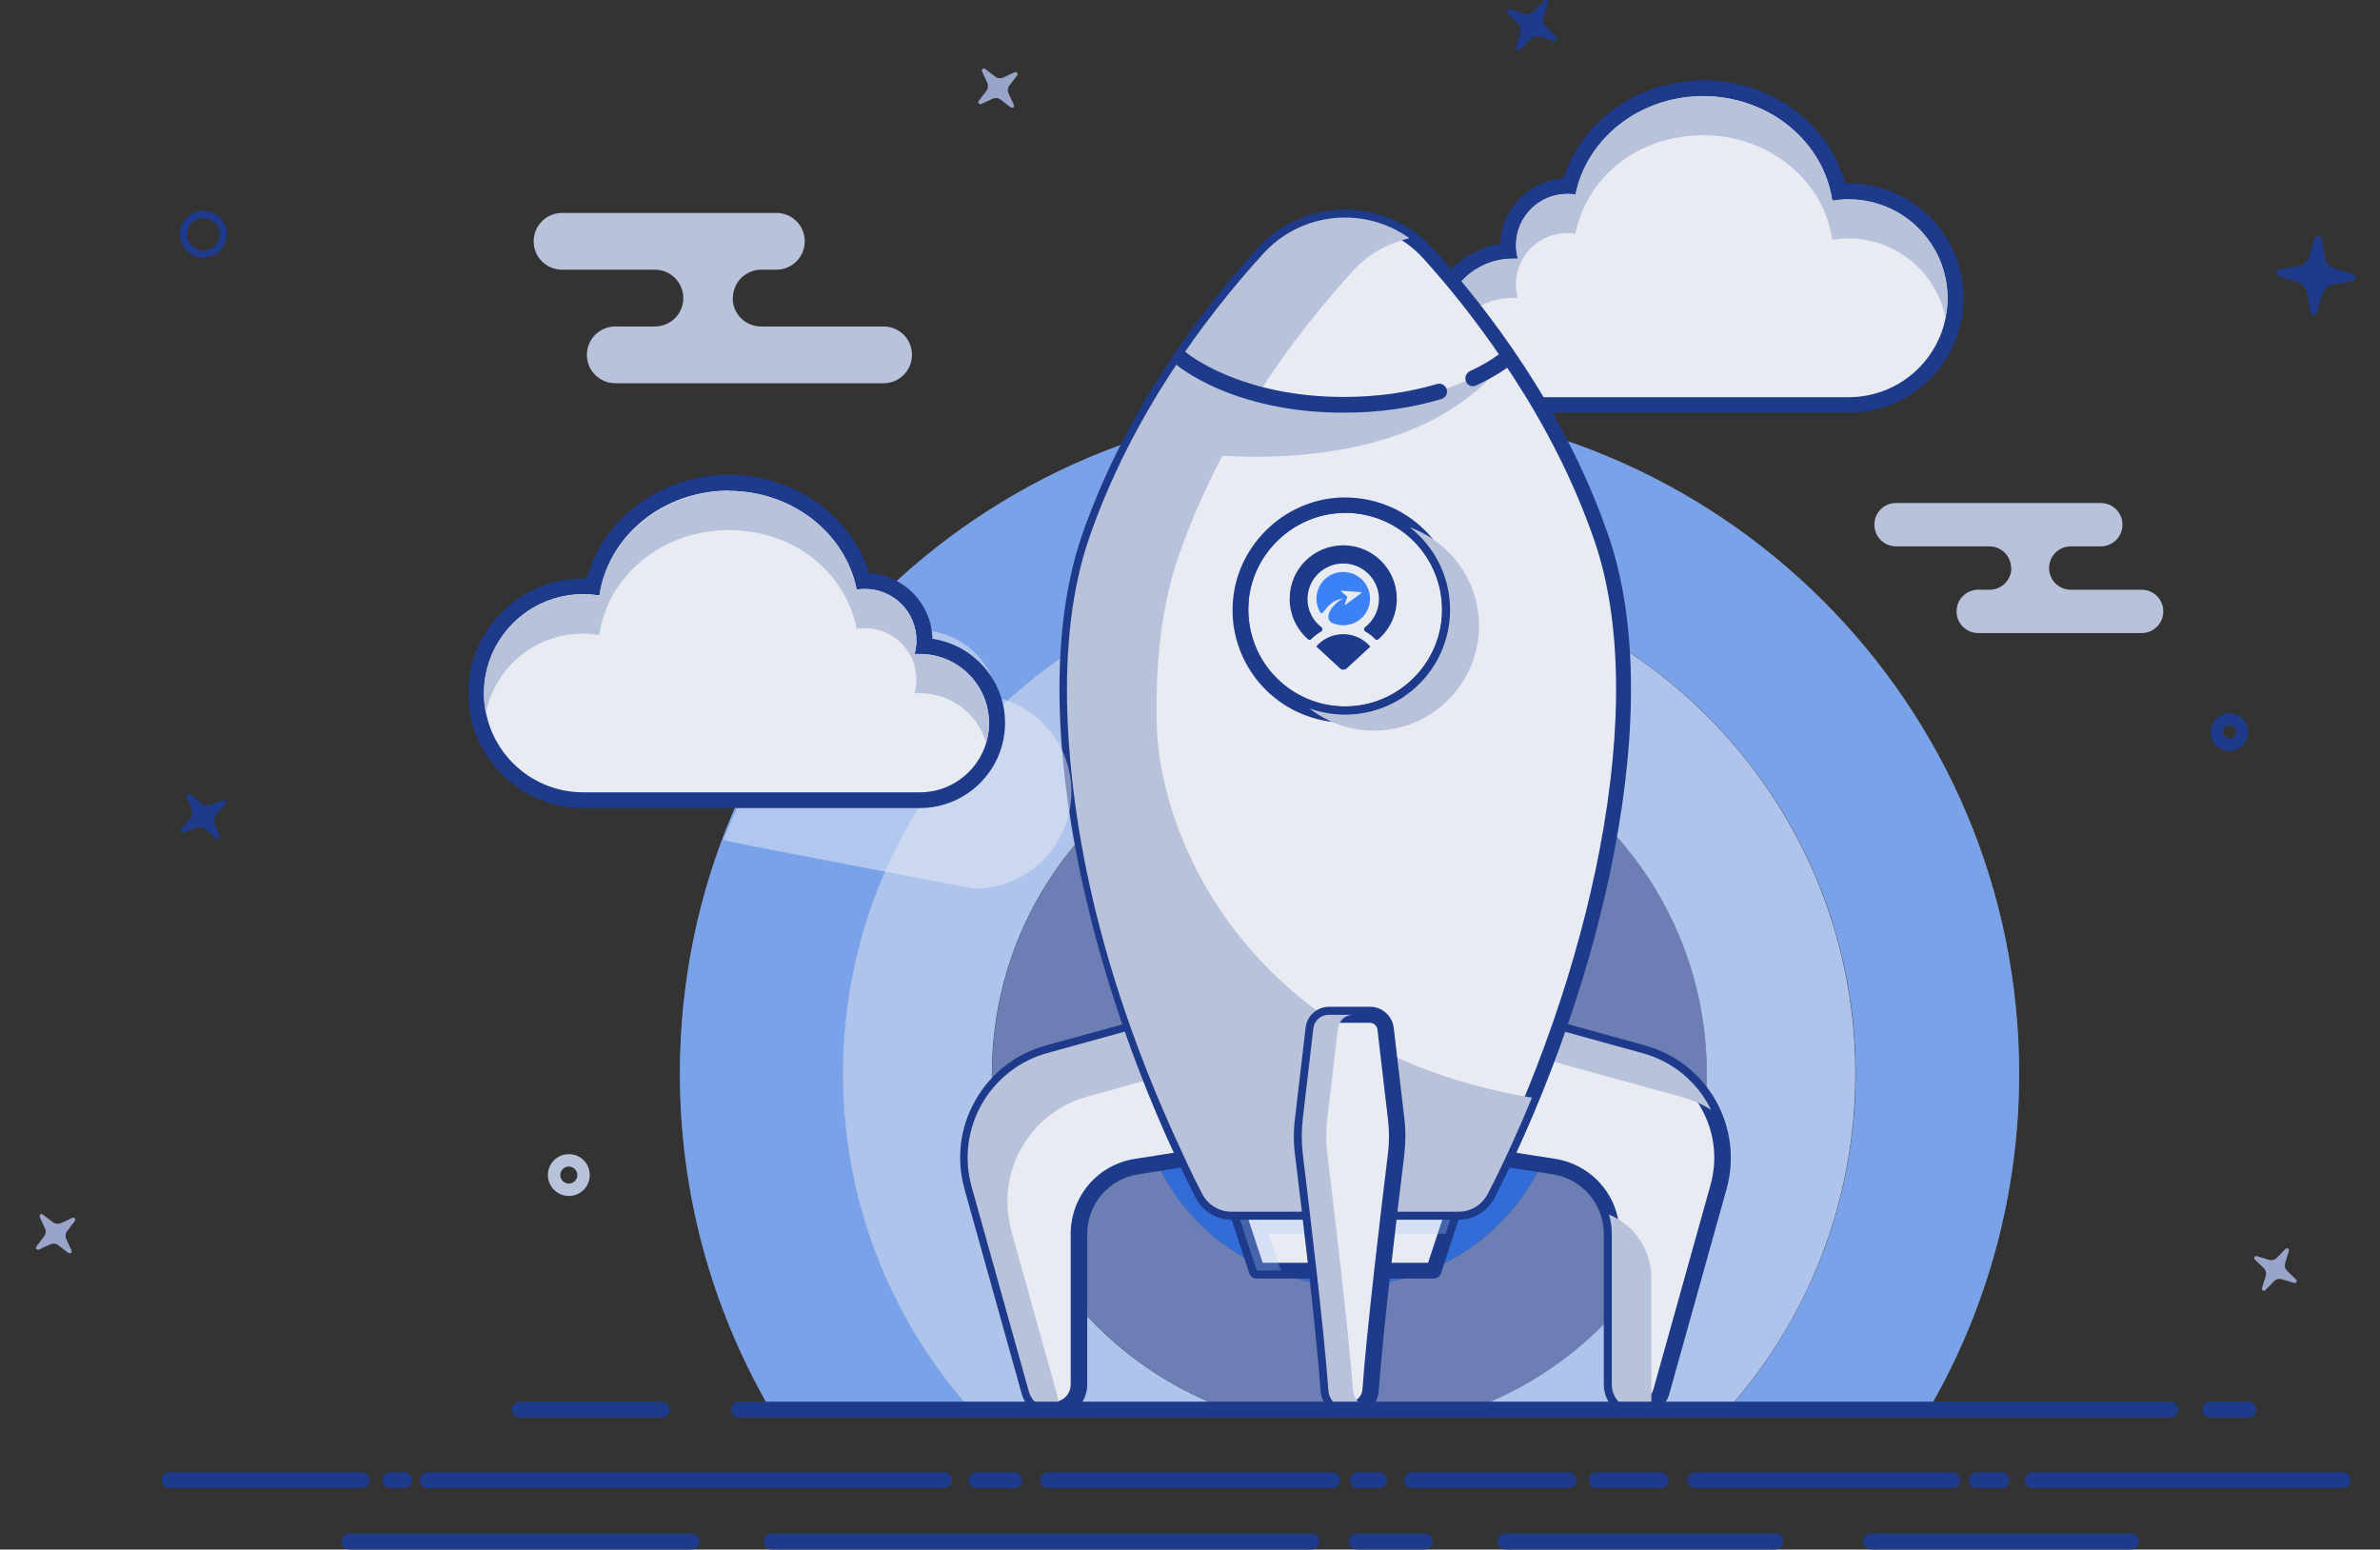 <svg width="596" height="388" viewBox="0 0 596 388" fill="none" xmlns="http://www.w3.org/2000/svg">
<rect x="0" y="0" width="596" height="388" fill="#333333" stroke="none"/>
<g clip-path="url(#clip0_2016_23210)">
<path d="M242.168 351.811C222.818 329.58 211.169 300.564 211.169 268.834C211.169 198.912 267.924 142.237 337.946 142.237C407.968 142.237 464.723 198.912 464.723 268.834C464.723 300.564 453.009 329.58 433.724 351.811H483.619C497.598 327.383 505.623 299.013 505.623 268.834C505.623 176.358 430.553 101.395 337.946 101.395C245.339 101.395 170.27 176.358 170.27 268.834C170.27 299.013 178.294 327.319 192.273 351.811H242.168Z" fill="#B9C2DB"/>
<path d="M304.617 351.811C271.677 338.627 248.38 306.445 248.38 268.834C248.38 219.461 288.438 179.46 337.88 179.46C387.323 179.46 427.381 219.461 427.381 268.834C427.381 306.445 404.084 338.627 371.144 351.811H433.594C452.944 329.58 464.592 300.564 464.592 268.834C464.592 198.911 407.837 142.236 337.816 142.236C267.794 142.236 211.039 198.911 211.039 268.834C211.039 300.564 222.752 329.58 242.038 351.811H304.487H304.617Z" fill="#A5C6FB"/>
<path d="M304.618 351.812H371.21C404.149 338.629 427.447 306.446 427.447 268.835C427.447 219.463 387.388 179.461 337.946 179.461C288.504 179.461 248.445 219.463 248.445 268.835C248.445 306.446 271.743 338.629 304.683 351.812H304.618ZM337.946 215.779C367.262 215.779 391.077 239.496 391.077 268.835C391.077 298.174 367.327 321.891 337.946 321.891C308.565 321.891 284.815 298.174 284.815 268.835C284.815 239.496 308.565 215.779 337.946 215.779Z" fill="#1E3A8A"/>
<path d="M337.943 215.777C308.628 215.777 284.812 239.494 284.812 268.833C284.812 298.172 308.563 321.889 337.943 321.889C367.324 321.889 391.074 298.172 391.074 268.833C391.074 239.494 367.324 215.777 337.943 215.777Z" fill="#3B82F6"/>
<g style="mix-blend-mode:multiply" opacity="0.5">
<path d="M242.168 351.811C222.818 329.58 211.169 300.564 211.169 268.834C211.169 198.912 267.924 142.237 337.946 142.237C407.968 142.237 464.723 198.912 464.723 268.834C464.723 300.564 453.009 329.58 433.724 351.811H483.619C497.598 327.383 505.623 299.013 505.623 268.834C505.623 176.358 430.553 101.395 337.946 101.395C245.339 101.395 170.27 176.358 170.27 268.834C170.27 299.013 178.294 327.319 192.273 351.811H242.168Z" fill="#3B82F6"/>
</g>
<g style="mix-blend-mode:multiply" opacity="0.5">
<path d="M304.617 351.811C271.677 338.627 248.38 306.445 248.38 268.834C248.38 219.461 288.438 179.46 337.88 179.46C387.323 179.46 427.381 219.461 427.381 268.834C427.381 306.445 404.084 338.627 371.144 351.811H433.594C452.944 329.58 464.592 300.564 464.592 268.834C464.592 198.911 407.837 142.236 337.816 142.236C267.794 142.236 211.039 198.911 211.039 268.834C211.039 300.564 222.752 329.58 242.038 351.811H304.487H304.617Z" fill="#B9C2DB"/>
</g>
<g style="mix-blend-mode:multiply" opacity="0.5">
<path d="M304.618 351.812H371.21C404.149 338.629 427.447 306.446 427.447 268.835C427.447 219.463 387.388 179.461 337.946 179.461C288.504 179.461 248.445 219.463 248.445 268.835C248.445 306.446 271.743 338.629 304.683 351.812H304.618ZM337.946 215.779C367.262 215.779 391.077 239.496 391.077 268.835C391.077 298.174 367.327 321.891 337.946 321.891C308.565 321.891 284.815 298.174 284.815 268.835C284.815 239.496 308.565 215.779 337.946 215.779Z" fill="#B9C2DB"/>
</g>
<g style="mix-blend-mode:multiply" opacity="0.3">
<path d="M337.943 215.777C308.628 215.777 284.812 239.494 284.812 268.833C284.812 298.172 308.563 321.889 337.943 321.889C367.324 321.889 391.074 298.172 391.074 268.833C391.074 239.494 367.324 215.777 337.943 215.777ZM337.943 300.305C320.535 300.305 306.427 286.217 306.427 268.833C306.427 251.45 320.535 237.362 337.943 237.362C355.352 237.362 369.46 251.45 369.46 268.833C369.46 286.217 355.352 300.305 337.943 300.305Z" fill="#1E3A8A"/>
</g>
<path d="M378.848 101.328C368.234 101.328 359.562 92.669 359.562 82.07C359.562 71.472 367.652 63.394 377.747 62.812C377.747 62.36 377.683 61.843 377.683 61.391C377.683 53.248 384.348 46.592 392.502 46.592C392.697 46.592 392.826 46.592 393.02 46.592C396.709 32.31 410.558 22.1 426.607 22.1C442.656 22.1 457.412 33.15 460.518 48.014C461.359 47.949 462.136 47.884 462.977 47.884C477.732 47.884 489.704 59.84 489.704 74.574C489.704 89.308 477.732 101.263 462.977 101.263H378.912L378.848 101.328Z" fill="#E9EBF3"/>
<path d="M426.543 24.104C443.11 24.104 456.7 35.478 458.835 50.277C460.13 50.083 461.489 49.954 462.912 49.954C476.567 49.954 487.698 61.004 487.698 74.705C487.698 88.405 476.632 99.455 462.912 99.455H378.848C369.27 99.455 361.504 91.701 361.504 82.136C361.504 72.572 369.27 64.817 378.848 64.817C379.301 64.817 379.689 64.817 380.142 64.817C379.818 63.719 379.689 62.555 379.689 61.392C379.689 54.348 385.449 48.597 392.502 48.597C393.214 48.597 393.926 48.597 394.573 48.791C397.356 34.767 410.623 24.104 426.607 24.104M426.607 20.162C410.234 20.162 395.997 30.308 391.532 44.719C382.86 45.236 375.935 52.345 375.741 61.069C365.516 62.62 357.621 71.409 357.621 82.072C357.621 93.769 367.199 103.333 378.912 103.333H462.977C478.832 103.333 491.71 90.473 491.71 74.64C491.71 58.807 478.832 45.947 462.977 45.947C462.653 45.947 462.395 45.947 462.071 45.947C458.123 30.954 443.498 20.098 426.607 20.098V20.162Z" fill="#1E3A8A"/>
<path d="M462.911 59.713C461.552 59.713 460.193 59.843 458.834 60.036C456.763 45.302 443.108 33.864 426.541 33.864C409.974 33.864 397.29 44.527 394.507 58.55C393.86 58.421 393.148 58.356 392.436 58.356C385.382 58.356 379.622 64.108 379.622 71.152C379.622 72.315 379.817 73.478 380.075 74.577C379.622 74.577 379.234 74.577 378.781 74.577C370.951 74.577 364.285 79.811 362.149 86.984C361.696 85.433 361.438 83.818 361.438 82.073C361.438 72.509 369.203 64.754 378.781 64.754C379.234 64.754 379.622 64.754 380.075 64.754C379.752 63.655 379.622 62.492 379.622 61.329C379.622 54.285 385.382 48.533 392.436 48.533C393.148 48.533 393.86 48.533 394.507 48.727C397.29 34.704 410.556 24.041 426.541 24.041C442.525 24.041 456.698 35.415 458.834 50.214C460.128 50.02 461.487 49.89 462.911 49.89C476.565 49.89 487.696 60.941 487.696 74.641C487.696 76.322 487.502 77.937 487.179 79.553C484.914 68.243 474.883 59.713 462.911 59.713Z" fill="#B9C2DB"/>
<path d="M363.123 152.704C363.123 167.18 351.345 178.941 336.848 178.941C322.352 178.941 310.574 167.18 310.574 152.704C310.574 138.228 322.352 126.467 336.848 126.467C351.345 126.467 363.123 138.228 363.123 152.704Z" fill="#E9EBF3"/>
<path d="M336.849 180.881C321.252 180.881 308.633 168.215 308.633 152.705C308.633 137.196 321.317 124.529 336.849 124.529C352.38 124.529 365.064 137.196 365.064 152.705C365.064 168.215 352.38 180.881 336.849 180.881ZM336.849 128.407C323.453 128.407 312.58 139.263 312.58 152.641C312.58 166.018 323.453 176.874 336.849 176.874C350.245 176.874 361.117 166.018 361.117 152.641C361.117 139.263 350.245 128.407 336.849 128.407Z" fill="#1E3A8A"/>
<path d="M297.955 253.842L262.362 263.665C247.866 267.671 239.324 282.664 243.401 297.204L257.703 348.386C258.479 351.1 260.939 352.974 263.786 352.974C267.281 352.974 270.063 350.131 270.063 346.706V309.03C270.063 300.565 276.211 293.391 284.559 292.099L314.458 287.446L297.891 253.906L297.955 253.842Z" fill="#E9EBF3"/>
<path d="M263.784 354.977C260.095 354.977 256.795 352.521 255.824 348.902L241.522 297.721C239.451 290.224 240.357 282.34 244.24 275.555C248.058 268.769 254.335 263.858 261.907 261.79L297.5 251.967C298.406 251.709 299.377 252.161 299.83 253.001L316.397 286.541C316.656 287.122 316.656 287.769 316.397 288.35C316.138 288.932 315.556 289.32 314.973 289.384L285.075 294.037C277.633 295.2 272.261 301.469 272.261 309.03V346.705C272.261 351.294 268.573 354.977 263.978 354.977H263.784ZM296.918 256.232L262.943 265.603C256.406 267.412 251.035 271.613 247.67 277.493C244.369 283.374 243.528 290.16 245.34 296.687L259.642 347.869C260.16 349.743 261.842 351.035 263.784 351.035C266.178 351.035 268.12 349.096 268.12 346.705V309.03C268.12 299.53 274.915 291.581 284.298 290.16L311.543 285.894L296.918 256.232Z" fill="#1E3A8A"/>
<path d="M411.332 263.665L375.739 253.842L359.172 287.381L389.07 292.034C397.418 293.327 403.566 300.5 403.566 308.966V346.641C403.566 350.131 406.414 352.91 409.844 352.91C412.691 352.91 415.15 351.036 415.927 348.321L430.229 297.14C434.306 282.664 425.764 267.607 411.267 263.6L411.332 263.665Z" fill="#E9EBF3"/>
<path d="M409.912 354.977C405.317 354.977 401.628 351.294 401.628 346.705V309.03C401.628 301.533 396.257 295.2 388.815 294.037L358.916 289.384C358.269 289.32 357.751 288.932 357.493 288.35C357.234 287.769 357.169 287.122 357.493 286.541L374.06 253.001C374.448 252.161 375.419 251.709 376.389 251.967L411.983 261.79C419.489 263.858 425.767 268.769 429.65 275.555C433.468 282.34 434.439 290.224 432.368 297.721L418.066 348.902C417.095 352.457 413.795 354.977 410.106 354.977H409.912ZM362.152 285.894L389.397 290.16C398.781 291.646 405.576 299.595 405.576 309.03V346.705C405.576 349.096 407.517 351.035 409.912 351.035C411.853 351.035 413.536 349.743 414.053 347.869L428.355 296.687C430.167 290.16 429.326 283.374 426.026 277.493C422.725 271.613 417.289 267.412 410.753 265.603L376.778 256.232L362.152 285.894Z" fill="#1E3A8A"/>
<g style="mix-blend-mode:multiply">
<path d="M253.297 308.126C249.22 293.65 257.762 278.593 272.258 274.586L303.839 265.862L297.885 253.842L262.292 263.665C247.796 267.671 239.253 282.664 243.33 297.204L257.632 348.386C258.409 351.1 260.868 352.974 263.716 352.974C264.428 352.974 265.075 352.845 265.657 352.651L253.232 308.126H253.297Z" fill="#B9C2DB"/>
</g>
<g style="mix-blend-mode:multiply">
<path d="M373.411 289.643L359.238 287.446L375.805 253.906L411.399 263.729C419.164 265.862 425.183 271.161 428.483 277.882C426.283 276.525 423.889 275.426 421.235 274.715L385.642 264.892L373.411 289.708V289.643ZM413.534 319.952C413.534 312.908 409.198 306.704 402.921 304.119C403.374 305.67 403.633 307.285 403.633 309.03V346.706C403.633 350.195 406.48 352.974 409.91 352.974C411.204 352.974 412.499 352.522 413.534 351.811V319.952Z" fill="#B9C2DB"/>
</g>
<path d="M359.039 318.14H314.709L309.855 303.406H363.828L359.039 318.14Z" fill="#E9EBF3"/>
<path d="M359.042 320.145H314.712C313.871 320.145 313.094 319.628 312.835 318.788L307.982 304.054C307.788 303.472 307.917 302.761 308.241 302.309C308.564 301.856 309.211 301.469 309.859 301.469H363.831C364.478 301.469 365.06 301.792 365.449 302.309C365.837 302.826 365.902 303.472 365.708 304.054L360.854 318.788C360.595 319.628 359.819 320.145 358.977 320.145H359.042ZM316.136 316.203H357.618L361.178 305.411H312.641L316.201 316.203H316.136Z" fill="#1E3A8A"/>
<g style="mix-blend-mode:multiply" opacity="0.3">
<path d="M317.69 308.966H362.02L363.832 303.408H309.859L314.713 318.142H320.731L317.69 308.966Z" fill="#A5C6FB"/>
</g>
<path d="M400.984 134.804C390.37 104.043 371.797 79.357 357.366 63.524C346.364 51.44 327.403 51.44 316.401 63.524C301.97 79.357 283.396 104.043 272.783 134.804C258.158 177.262 274.272 246.28 301.128 298.948C302.552 301.662 305.335 303.407 308.441 303.407H365.326C368.432 303.407 371.215 301.662 372.638 298.948C399.495 246.215 415.674 177.262 400.984 134.804ZM363.125 154.062C362.478 167.374 351.606 178.231 338.275 178.877C322.678 179.653 309.865 166.858 310.706 151.348C311.353 138.035 322.225 127.179 335.557 126.532C351.153 125.757 363.967 138.552 363.125 154.062Z" fill="#E9EBF3"/>
<path d="M365.324 305.411H308.44C304.622 305.411 301.127 303.279 299.38 299.854C285.531 272.712 274.918 242.016 269.482 213.387C263.463 181.786 263.981 154.386 270.905 134.159C281.777 102.752 300.804 77.678 314.911 62.168C320.542 55.964 328.502 52.475 336.85 52.475C345.198 52.475 353.223 56.029 358.788 62.168C372.896 77.678 391.987 102.752 402.794 134.159C409.784 154.386 410.301 181.786 404.218 213.387C398.782 241.951 388.104 272.647 374.32 299.854C372.572 303.279 369.078 305.411 365.26 305.411H365.324ZM336.915 56.417C329.666 56.417 322.742 59.454 317.888 64.818C304.039 80.069 285.337 104.626 274.723 135.451C267.993 155.032 267.54 181.722 273.429 212.676C278.8 240.917 289.349 271.225 303.004 298.109C304.039 300.177 306.175 301.469 308.569 301.469H365.454C367.784 301.469 369.919 300.177 371.019 298.109C384.674 271.29 395.223 240.917 400.594 212.676C406.483 181.786 406.03 155.032 399.3 135.451C388.687 104.626 369.919 80.069 356.135 64.818C351.281 59.454 344.357 56.417 337.109 56.417H336.915ZM336.915 180.946C329.408 180.946 322.224 177.974 316.918 172.674C311.287 167.052 308.246 159.233 308.699 151.284C309.411 137.002 321.189 125.305 335.426 124.595C343.451 124.207 351.217 127.179 356.847 132.802C362.477 138.424 365.519 146.243 365.066 154.192C364.354 168.474 352.576 180.171 338.338 180.882C337.885 180.882 337.368 180.882 336.915 180.882V180.946ZM336.85 128.472C336.462 128.472 336.009 128.472 335.62 128.472C323.324 129.118 313.229 139.199 312.646 151.413C312.323 158.263 314.847 164.984 319.7 169.831C324.554 174.678 331.284 177.263 338.144 176.875C350.44 176.229 360.536 166.147 361.118 153.934C361.442 147.084 358.853 140.363 354.064 135.516C349.534 130.992 343.321 128.407 336.85 128.407V128.472Z" fill="#1E3A8A"/>
<path d="M376.066 89.762C369.401 79.94 362.605 71.539 356.458 64.753C345.909 53.056 327.724 53.056 317.24 64.753C311.351 71.28 303.844 80.65 297.438 90.086C305.397 95.708 316.075 98.551 316.075 98.551C352.38 108.245 376.001 89.762 376.001 89.762H376.066Z" fill="#E9EBF3"/>
<g style="mix-blend-mode:multiply">
<path d="M383.246 274.78C314.26 263.212 290.509 211.513 289.668 181.528C289.28 165.954 290.898 151.543 295.104 139.329C298.21 130.411 301.964 122.01 306.106 114.126C324.161 115.16 359.366 113.802 377.357 89.698C377.357 89.698 353.153 108.503 315.166 98.487C322.996 86.273 331.409 75.998 338.657 67.984C342.605 63.59 347.653 60.876 352.959 59.648C341.828 51.635 325.973 52.927 316.331 63.525C301.899 79.358 283.326 104.044 272.713 134.805C268.377 147.407 266.759 162.399 267.277 178.555V178.749C268.7 217.459 280.349 255.393 296.787 290.225C297.046 290.742 297.24 291.259 297.499 291.776C298.663 294.232 299.828 296.623 301.058 298.949C302.482 301.663 305.264 303.408 308.371 303.408H365.255C368.361 303.408 371.144 301.663 372.568 298.949C376.516 291.259 380.204 283.181 383.634 274.844L383.246 274.715V274.78Z" fill="#B9C2DB"/>
<path d="M336.373 158.793C339.091 158.793 341.525 160.002 343.164 161.907L337.169 167.433C336.74 167.828 336.079 167.827 335.65 167.432L329.617 161.867C331.257 159.985 333.675 158.793 336.373 158.793Z" fill="#1E3A8A"/>
<path fill-rule="evenodd" clip-rule="evenodd" d="M329.664 150.001C329.682 151.111 329.974 152.155 330.473 153.07C329.965 152.14 329.674 151.076 329.664 149.945C329.664 149.954 329.664 149.962 329.664 149.971C329.664 149.981 329.664 149.991 329.664 150.001Z" fill="#1E3A8A"/>
<path d="M349.785 149.948L349.785 149.892C349.785 142.518 343.78 136.541 336.373 136.541C328.966 136.541 322.961 142.518 322.961 149.892L322.961 149.948L322.961 150.003C322.961 154.035 324.758 157.647 327.596 160.094C327.677 160.164 327.773 160.205 327.871 160.218C327.952 160.23 328.036 160.223 328.115 160.198C328.208 160.17 328.295 160.118 328.366 160.045C329.096 159.299 329.929 158.656 330.844 158.136C330.949 158.077 331.028 157.991 331.082 157.892C331.227 157.622 331.176 157.253 330.913 157.051C328.796 155.424 327.432 152.873 327.432 150.003C327.432 145.088 331.435 141.103 336.373 141.103C341.311 141.103 345.314 145.088 345.314 150.003C345.314 152.873 343.949 155.424 341.831 157.051C341.57 157.252 341.518 157.62 341.662 157.89C341.715 157.99 341.795 158.076 341.901 158.137C342.815 158.656 343.649 159.3 344.378 160.045C344.451 160.12 344.54 160.172 344.635 160.2C344.713 160.223 344.795 160.23 344.875 160.218C344.973 160.204 345.068 160.164 345.148 160.094C347.987 157.647 349.785 154.035 349.785 150.003L349.785 149.948Z" fill="#1E3A8A"/>
<path fill-rule="evenodd" clip-rule="evenodd" d="M329.664 149.948C329.674 151.079 329.965 152.142 330.473 153.073C330.501 153.126 330.531 153.178 330.561 153.23C330.934 153.871 331.229 153.491 331.772 152.79C332.529 151.814 333.768 150.216 336.37 149.892C333.017 151.561 331.475 155.049 333.686 156.012C334.508 156.369 335.416 156.568 336.37 156.568C340.055 156.568 343.046 153.609 343.076 149.948L343.076 149.892C343.076 146.206 340.074 143.217 336.37 143.217C332.666 143.217 329.664 146.206 329.664 149.892L329.664 149.948ZM335.943 147.902C335.835 147.894 335.78 148.028 335.862 148.097L337.334 149.34C337.368 149.369 337.382 149.416 337.369 149.459L336.781 151.289C336.749 151.391 336.868 151.477 336.955 151.412L340.912 148.492C340.994 148.431 340.957 148.299 340.854 148.291L335.943 147.902Z" fill="#3B82F6"/>
</g>
<path d="M336.524 103.333C308.696 103.333 294.977 91.636 294.394 91.184C293.553 90.473 293.488 89.245 294.2 88.405C294.912 87.565 296.142 87.501 296.983 88.211C297.113 88.341 310.314 99.391 336.524 99.391C344.807 99.391 352.638 98.293 359.821 96.16C360.857 95.837 361.957 96.419 362.28 97.453C362.604 98.487 362.022 99.585 360.986 99.908C353.479 102.17 345.26 103.333 336.589 103.333H336.524Z" fill="#1E3A8A"/>
<path d="M368.949 96.742C368.238 96.742 367.461 96.354 367.137 95.579C366.684 94.609 367.137 93.381 368.108 92.929C373.415 90.473 376.068 88.147 376.068 88.147C376.909 87.436 378.139 87.501 378.851 88.341C379.563 89.181 379.498 90.409 378.657 91.12C378.527 91.249 375.55 93.769 369.726 96.483C369.467 96.613 369.144 96.677 368.885 96.677L368.949 96.742Z" fill="#1E3A8A"/>
<path d="M343.061 254.1H332.771C330.765 254.1 329.082 255.586 328.888 257.525L326.235 280.208C325.911 283.051 325.911 285.959 326.235 288.867C327.659 300.693 331.671 333.78 332.642 348.062C332.836 350.841 335.166 352.974 337.948 352.974C340.731 352.974 343.061 350.841 343.255 348.062C344.226 333.845 348.238 300.758 349.662 288.867C349.985 286.024 350.05 283.116 349.662 280.208L347.008 257.525C346.75 255.521 345.132 254.1 343.125 254.1H343.061Z" fill="#E9EBF3"/>
<path d="M337.95 354.978C334.132 354.978 330.961 352.006 330.702 348.193C329.731 334.17 325.913 302.246 324.295 289.127C323.907 286.09 323.907 283.052 324.295 280.015L326.948 257.332C327.272 254.359 329.796 252.098 332.837 252.098H343.127C346.104 252.098 348.628 254.359 349.016 257.332L351.67 280.015C352.058 283.052 351.993 286.09 351.67 289.127C350.052 302.246 346.234 334.17 345.263 348.193C345.004 352.006 341.833 354.978 338.015 354.978H337.95ZM332.773 256.104C331.802 256.104 330.961 256.815 330.831 257.785L328.178 280.467C327.854 283.182 327.854 285.96 328.178 288.675C329.796 301.793 333.614 333.847 334.585 347.934C334.714 349.679 336.138 351.036 337.885 351.036C339.633 351.036 341.056 349.679 341.186 347.934C342.156 333.847 345.975 301.793 347.593 288.675C347.916 285.96 347.916 283.182 347.593 280.467L344.939 257.785C344.81 256.815 343.968 256.104 342.998 256.104H332.708H332.773Z" fill="#1E3A8A"/>
<g style="mix-blend-mode:multiply">
<path d="M338.79 348.062C337.819 333.845 333.807 300.758 332.383 288.867C332.059 286.024 331.995 283.116 332.383 280.208L335.036 257.525C335.295 255.521 336.913 254.1 338.919 254.1H332.771C330.765 254.1 329.082 255.586 328.888 257.525L326.235 280.208C325.911 283.051 325.911 285.959 326.235 288.867C327.659 300.693 331.671 333.78 332.642 348.062C332.836 350.841 335.166 352.974 337.948 352.974C339.113 352.974 340.149 352.586 341.055 351.94C339.825 351.035 338.984 349.678 338.854 347.998L338.79 348.062Z" fill="#B9C2DB"/>
</g>
<g style="mix-blend-mode:multiply">
<path d="M353.027 132.027C359.175 136.809 363.123 144.306 363.123 152.707C363.123 167.183 351.345 178.944 336.849 178.944C333.742 178.944 330.701 178.362 327.918 177.393C332.383 180.883 338.014 182.951 344.097 182.951C358.593 182.951 370.371 171.189 370.371 156.714C370.371 145.34 363.123 135.711 353.027 132.027Z" fill="#B9C2DB"/>
</g>
<g style="mix-blend-mode:overlay" opacity="0.5">
<path d="M336.846 172.481C335.487 172.481 334.387 171.382 334.387 170.025C334.387 168.668 335.487 167.569 336.846 167.569C345.065 167.569 351.73 160.913 351.73 152.706C351.73 151.349 352.83 150.25 354.19 150.25C355.549 150.25 356.649 151.349 356.649 152.706C356.649 163.627 347.718 172.545 336.781 172.545L336.846 172.481Z" fill="#E9EBF3"/>
</g>
<path d="M543.486 354.977H185.03C183.929 354.977 183.023 354.073 183.023 352.974C183.023 351.875 183.929 350.971 185.03 350.971H543.486C544.586 350.971 545.492 351.875 545.492 352.974C545.492 354.073 544.586 354.977 543.486 354.977Z" fill="#1E3A8A"/>
<path d="M165.679 354.977H130.151C129.051 354.977 128.145 354.073 128.145 352.974C128.145 351.875 129.051 350.971 130.151 350.971H165.679C166.779 350.971 167.685 351.875 167.685 352.974C167.685 354.073 166.779 354.977 165.679 354.977Z" fill="#1E3A8A"/>
<path d="M563.027 354.977H553.514C552.414 354.977 551.508 354.073 551.508 352.974C551.508 351.875 552.414 350.971 553.514 350.971H563.027C564.127 350.971 565.033 351.875 565.033 352.974C565.033 354.073 564.127 354.977 563.027 354.977Z" fill="#1E3A8A"/>
<path d="M183.536 74.64C183.536 70.698 186.707 67.532 190.655 67.532H194.408C198.356 67.532 201.527 64.365 201.527 60.423C201.527 56.481 198.356 53.315 194.408 53.315H140.759C136.812 53.315 133.641 56.481 133.641 60.423C133.641 64.365 136.812 67.532 140.759 67.532H163.992C167.94 67.532 171.111 70.698 171.111 74.64C171.111 78.582 167.94 81.749 163.992 81.749H154.091C150.143 81.749 146.972 84.915 146.972 88.857C146.972 92.799 150.143 95.966 154.091 95.966H221.265C225.212 95.966 228.383 92.799 228.383 88.857C228.383 84.915 225.212 81.749 221.265 81.749H190.59C186.642 81.749 183.471 78.582 183.471 74.64H183.536Z" fill="#B9C2DB"/>
<path d="M503.682 142.236C503.682 145.209 501.287 147.665 498.246 147.665H495.398C492.421 147.665 489.962 150.056 489.962 153.093C489.962 156.066 492.357 158.521 495.398 158.521H536.298C539.275 158.521 541.734 156.13 541.734 153.093C541.734 150.12 539.34 147.665 536.298 147.665H518.566C515.589 147.665 513.13 145.274 513.13 142.236C513.13 139.264 515.525 136.808 518.566 136.808H526.073C529.05 136.808 531.509 134.417 531.509 131.38C531.509 128.407 529.115 125.951 526.073 125.951H474.819C471.842 125.951 469.383 128.342 469.383 131.38C469.383 134.352 471.777 136.808 474.819 136.808H498.181C501.158 136.808 503.617 139.199 503.617 142.236H503.682Z" fill="#B9C2DB"/>
<path d="M572.278 316.202L573.184 313.229C573.314 312.712 572.731 312.324 572.343 312.712L570.208 314.909C569.69 315.491 568.849 315.685 568.137 315.426L565.16 314.522C564.642 314.392 564.254 314.974 564.642 315.362L566.842 317.494C567.425 318.011 567.619 318.851 567.36 319.562L566.454 322.535C566.325 323.052 566.907 323.44 567.295 323.052L569.431 320.855C569.949 320.273 570.79 320.079 571.502 320.338L574.479 321.243C574.997 321.372 575.385 320.79 574.996 320.402L572.796 318.27C572.214 317.753 572.02 316.913 572.278 316.202Z" fill="#98A4C9"/>
<path d="M252.847 21.326L254.724 18.871C255.047 18.418 254.594 17.901 254.077 18.095L251.294 19.388C250.582 19.711 249.741 19.646 249.158 19.129L246.699 17.255C246.246 16.932 245.728 17.384 245.923 17.901L247.217 20.68C247.541 21.391 247.476 22.231 246.958 22.813L245.081 25.268C244.758 25.721 245.211 26.238 245.729 26.044L248.511 24.751C249.223 24.428 250.064 24.493 250.647 25.01L253.106 26.884C253.559 27.207 254.077 26.755 253.883 26.238L252.588 23.459C252.265 22.748 252.329 21.908 252.847 21.326Z" fill="#98A4C9"/>
<path d="M16.875 308.18L18.751 305.724C19.075 305.272 18.622 304.755 18.104 304.949L15.321 306.241C14.61 306.564 13.768 306.5 13.186 305.983L10.727 304.109C10.274 303.785 9.756 304.238 9.95 304.755L11.244 307.534C11.568 308.244 11.503 309.085 10.985 309.666L9.109 312.122C8.785 312.574 9.238 313.091 9.756 312.897L12.539 311.605C13.251 311.282 14.092 311.346 14.674 311.863L17.133 313.737C17.586 314.061 18.104 313.608 17.91 313.091L16.616 310.312C16.292 309.602 16.357 308.761 16.875 308.18Z" fill="#98A4C9"/>
<path d="M584.328 71.24L589.247 70.335C590.088 70.206 590.153 68.978 589.376 68.72L584.587 67.234C583.358 66.846 582.516 65.876 582.258 64.584L581.352 59.673C581.222 58.833 579.993 58.768 579.734 59.543L578.245 64.326C577.857 65.553 576.886 66.394 575.592 66.652L570.674 67.557C569.832 67.686 569.768 68.914 570.544 69.172L575.333 70.659C576.563 71.046 577.404 72.016 577.663 73.308L578.569 78.22C578.698 79.06 579.928 79.124 580.187 78.349L581.675 73.567C582.063 72.339 583.034 71.499 584.328 71.24Z" fill="#1E3A8A"/>
<path d="M50.29 201.109L47.766 198.912C47.313 198.524 46.666 198.977 46.86 199.558L48.025 202.725C48.348 203.5 48.154 204.405 47.572 205.051L45.371 207.572C44.983 208.024 45.436 208.67 46.019 208.476L49.19 207.313C49.966 206.99 50.872 207.184 51.519 207.766L54.043 209.963C54.496 210.351 55.143 209.898 54.949 209.317L53.784 206.15C53.461 205.374 53.655 204.47 54.237 203.824L56.438 201.303C56.826 200.851 56.373 200.205 55.79 200.398L52.619 201.562C51.843 201.885 50.937 201.691 50.29 201.109Z" fill="#1E3A8A"/>
<path d="M386.612 4.265L387.712 0.776C387.906 0.194 387.13 -0.258 386.677 0.194L384.088 2.779C383.441 3.425 382.47 3.684 381.629 3.425L378.134 2.327C377.552 2.133 377.099 2.908 377.552 3.361L380.14 5.946C380.787 6.592 381.046 7.561 380.723 8.401L379.623 11.891C379.428 12.473 380.205 12.925 380.658 12.473L383.247 9.888C383.894 9.241 384.864 8.983 385.706 9.241L389.2 10.34C389.783 10.534 390.236 9.758 389.783 9.306L387.194 6.721C386.547 6.075 386.288 5.105 386.612 4.265Z" fill="#1E3A8A"/>
<path d="M558.302 188.056C555.714 188.056 553.578 185.924 553.578 183.339C553.578 180.754 555.714 178.621 558.302 178.621C560.891 178.621 563.027 180.754 563.027 183.339C563.027 185.924 560.891 188.056 558.302 188.056ZM558.302 181.594C557.396 181.594 556.62 182.369 556.62 183.274C556.62 184.179 557.396 184.954 558.302 184.954C559.208 184.954 559.985 184.179 559.985 183.274C559.985 182.369 559.208 181.594 558.302 181.594Z" fill="#1E3A8A"/>
<path d="M50.94 64.558C47.704 64.558 45.051 61.909 45.051 58.678C45.051 55.446 47.704 52.797 50.94 52.797C54.176 52.797 56.829 55.446 56.829 58.678C56.829 61.909 54.176 64.558 50.94 64.558ZM50.94 54.606C48.675 54.606 46.863 56.416 46.863 58.678C46.863 60.939 48.675 62.749 50.94 62.749C53.205 62.749 55.017 60.939 55.017 58.678C55.017 56.416 53.205 54.606 50.94 54.606Z" fill="#1E3A8A"/>
<path d="M142.445 299.465C139.598 299.465 137.203 297.139 137.203 294.231C137.203 291.323 139.533 288.996 142.445 288.996C145.357 288.996 147.687 291.323 147.687 294.231C147.687 297.139 145.357 299.465 142.445 299.465ZM142.445 292.098C141.28 292.098 140.309 293.067 140.309 294.231C140.309 295.394 141.28 296.363 142.445 296.363C143.61 296.363 144.581 295.394 144.581 294.231C144.581 293.067 143.61 292.098 142.445 292.098Z" fill="#B9C2DB"/>
<g style="mix-blend-mode:multiply" opacity="0.5">
<path d="M249.87 174.743C248.641 166.213 241.975 159.427 233.497 158.07C231.362 152.383 224.761 151.737 220.295 147.73C202.693 167.376 191.368 185.665 181.078 210.351C192.403 212.806 244.046 222.5 244.046 222.5C257.442 222.5 268.314 211.643 268.314 198.266C268.314 186.957 260.483 177.393 249.935 174.743H249.87Z" fill="#E9EBF3"/>
</g>
<path d="M146.003 200.399C131.248 200.399 119.211 188.379 119.211 173.645C119.211 158.91 131.248 146.89 146.003 146.89C146.844 146.89 147.621 146.89 148.462 147.02C151.568 132.092 165.806 121.041 182.437 121.041C199.069 121.041 212.4 131.252 216.089 145.598C216.283 145.598 216.413 145.598 216.607 145.598C224.761 145.598 231.427 152.254 231.427 160.397C231.427 160.849 231.427 161.366 231.362 161.819C241.522 162.4 249.612 170.801 249.612 181.141C249.612 191.481 240.94 200.463 230.262 200.463H146.003V200.399Z" fill="#E9EBF3"/>
<path d="M182.437 122.915C198.487 122.915 211.753 133.578 214.536 147.666C215.183 147.536 215.895 147.472 216.607 147.472C223.726 147.472 229.485 153.223 229.485 160.332C229.485 161.495 229.291 162.658 229.032 163.757C229.485 163.757 229.874 163.757 230.327 163.757C239.904 163.757 247.67 171.512 247.67 181.076C247.67 190.64 239.904 198.395 230.327 198.395H146.068C132.348 198.395 121.217 187.28 121.217 173.58C121.217 159.88 132.348 148.764 146.068 148.764C147.427 148.764 148.85 148.894 150.145 149.087C152.216 134.289 165.935 122.85 182.502 122.85M182.502 118.908C165.547 118.908 150.986 129.83 146.974 144.822C146.65 144.822 146.391 144.822 146.068 144.822C130.213 144.822 117.27 157.747 117.27 173.58C117.27 189.413 130.213 202.337 146.068 202.337H230.327C242.105 202.337 251.682 192.773 251.682 181.011C251.682 170.349 243.787 161.495 233.498 159.944C233.303 151.155 226.379 144.047 217.642 143.53C213.177 129.119 198.94 118.908 182.502 118.908Z" fill="#1E3A8A"/>
<path d="M146.003 158.653C147.362 158.653 148.786 158.782 150.08 158.976C152.151 144.177 165.87 132.739 182.437 132.739C199.004 132.739 211.753 143.402 214.536 157.49C215.183 157.36 215.895 157.296 216.607 157.296C223.726 157.296 229.485 163.047 229.485 170.156C229.485 171.319 229.291 172.482 229.032 173.581C229.485 173.581 229.873 173.581 230.326 173.581C238.222 173.581 244.887 178.815 246.958 185.989C247.411 184.438 247.67 182.757 247.67 181.077C247.67 171.513 239.904 163.758 230.326 163.758C229.873 163.758 229.485 163.758 229.032 163.758C229.356 162.66 229.485 161.496 229.485 160.333C229.485 153.224 223.726 147.473 216.607 147.473C215.895 147.473 215.183 147.473 214.536 147.667C211.753 133.579 198.422 122.916 182.437 122.916C166.453 122.916 152.151 134.354 150.08 149.153C148.721 148.959 147.362 148.83 146.003 148.83C132.283 148.83 121.152 159.945 121.152 173.646C121.152 175.326 121.346 176.941 121.67 178.557C123.935 167.183 133.966 158.653 146.003 158.653Z" fill="#B9C2DB"/>
<path d="M586.58 372.684H508.987C507.886 372.684 506.98 371.78 506.98 370.681C506.98 369.582 507.886 368.678 508.987 368.678H586.58C587.68 368.678 588.586 369.582 588.586 370.681C588.586 371.78 587.68 372.684 586.58 372.684Z" fill="#1E3A8A"/>
<path d="M501.224 372.684H495.076C493.976 372.684 493.07 371.78 493.07 370.681C493.07 369.582 493.976 368.678 495.076 368.678H501.224C502.325 368.678 503.231 369.582 503.231 370.681C503.231 371.78 502.325 372.684 501.224 372.684Z" fill="#1E3A8A"/>
<path d="M488.862 372.684H424.6C423.5 372.684 422.594 371.78 422.594 370.681C422.594 369.582 423.5 368.678 424.6 368.678H488.862C489.962 368.678 490.868 369.582 490.868 370.681C490.868 371.78 489.962 372.684 488.862 372.684Z" fill="#1E3A8A"/>
<path d="M415.802 372.684H399.752C398.652 372.684 397.746 371.78 397.746 370.681C397.746 369.582 398.652 368.678 399.752 368.678H415.802C416.902 368.678 417.808 369.582 417.808 370.681C417.808 371.78 416.902 372.684 415.802 372.684Z" fill="#1E3A8A"/>
<path d="M533.646 388.001H468.608C467.508 388.001 466.602 387.096 466.602 385.997C466.602 384.899 467.508 383.994 468.608 383.994H533.646C534.746 383.994 535.652 384.899 535.652 385.997C535.652 387.096 534.746 388.001 533.646 388.001Z" fill="#1E3A8A"/>
<path d="M444.6 388.001H377.037C375.937 388.001 375.031 387.096 375.031 385.997C375.031 384.899 375.937 383.994 377.037 383.994H444.6C445.7 383.994 446.606 384.899 446.606 385.997C446.606 387.096 445.7 388.001 444.6 388.001Z" fill="#1E3A8A"/>
<path d="M328.436 388.001H193.311C192.211 388.001 191.305 387.096 191.305 385.997C191.305 384.899 192.211 383.994 193.311 383.994H328.436C329.536 383.994 330.442 384.899 330.442 385.997C330.442 387.096 329.536 388.001 328.436 388.001Z" fill="#1E3A8A"/>
<path d="M356.782 388.001H339.826C338.726 388.001 337.82 387.096 337.82 385.997C337.82 384.899 338.726 383.994 339.826 383.994H356.782C357.882 383.994 358.788 384.899 358.788 385.997C358.788 387.096 357.882 388.001 356.782 388.001Z" fill="#1E3A8A"/>
<path d="M173.185 388.001H87.502C86.402 388.001 85.496 387.096 85.496 385.997C85.496 384.899 86.402 383.994 87.502 383.994H173.185C174.285 383.994 175.191 384.899 175.191 385.997C175.191 387.096 174.285 388.001 173.185 388.001Z" fill="#1E3A8A"/>
<path d="M345.326 372.684H340.084C338.984 372.684 338.078 371.78 338.078 370.681C338.078 369.582 338.984 368.678 340.084 368.678H345.326C346.426 368.678 347.332 369.582 347.332 370.681C347.332 371.78 346.426 372.684 345.326 372.684Z" fill="#1E3A8A"/>
<path d="M392.827 372.684H353.674C352.574 372.684 351.668 371.78 351.668 370.681C351.668 369.582 352.574 368.678 353.674 368.678H392.827C393.927 368.678 394.833 369.582 394.833 370.681C394.833 371.78 393.927 372.684 392.827 372.684Z" fill="#1E3A8A"/>
<path d="M333.544 372.684H262.487C261.386 372.684 260.48 371.78 260.48 370.681C260.48 369.582 261.386 368.678 262.487 368.678H333.544C334.644 368.678 335.55 369.582 335.55 370.681C335.55 371.78 334.644 372.684 333.544 372.684Z" fill="#1E3A8A"/>
<path d="M253.948 372.684H244.565C243.465 372.684 242.559 371.78 242.559 370.681C242.559 369.582 243.465 368.678 244.565 368.678H253.948C255.049 368.678 255.955 369.582 255.955 370.681C255.955 371.78 255.049 372.684 253.948 372.684Z" fill="#1E3A8A"/>
<path d="M101.156 372.684H97.791C96.691 372.684 95.785 371.78 95.785 370.681C95.785 369.582 96.691 368.678 97.791 368.678H101.156C102.257 368.678 103.163 369.582 103.163 370.681C103.163 371.78 102.257 372.684 101.156 372.684Z" fill="#1E3A8A"/>
<path d="M90.607 372.684H42.459C41.359 372.684 40.453 371.78 40.453 370.681C40.453 369.582 41.359 368.678 42.459 368.678H90.607C91.707 368.678 92.613 369.582 92.613 370.681C92.613 371.78 91.707 372.684 90.607 372.684Z" fill="#1E3A8A"/>
<path d="M236.408 372.684H107.108C106.008 372.684 105.102 371.78 105.102 370.681C105.102 369.582 106.008 368.678 107.108 368.678H236.408C237.508 368.678 238.414 369.582 238.414 370.681C238.414 371.78 237.508 372.684 236.408 372.684Z" fill="#1E3A8A"/>
</g>
<defs>
<clipPath id="clip0_2016_23210">
<rect width="596" height="388" fill="white"/>
</clipPath>
</defs>
</svg>
